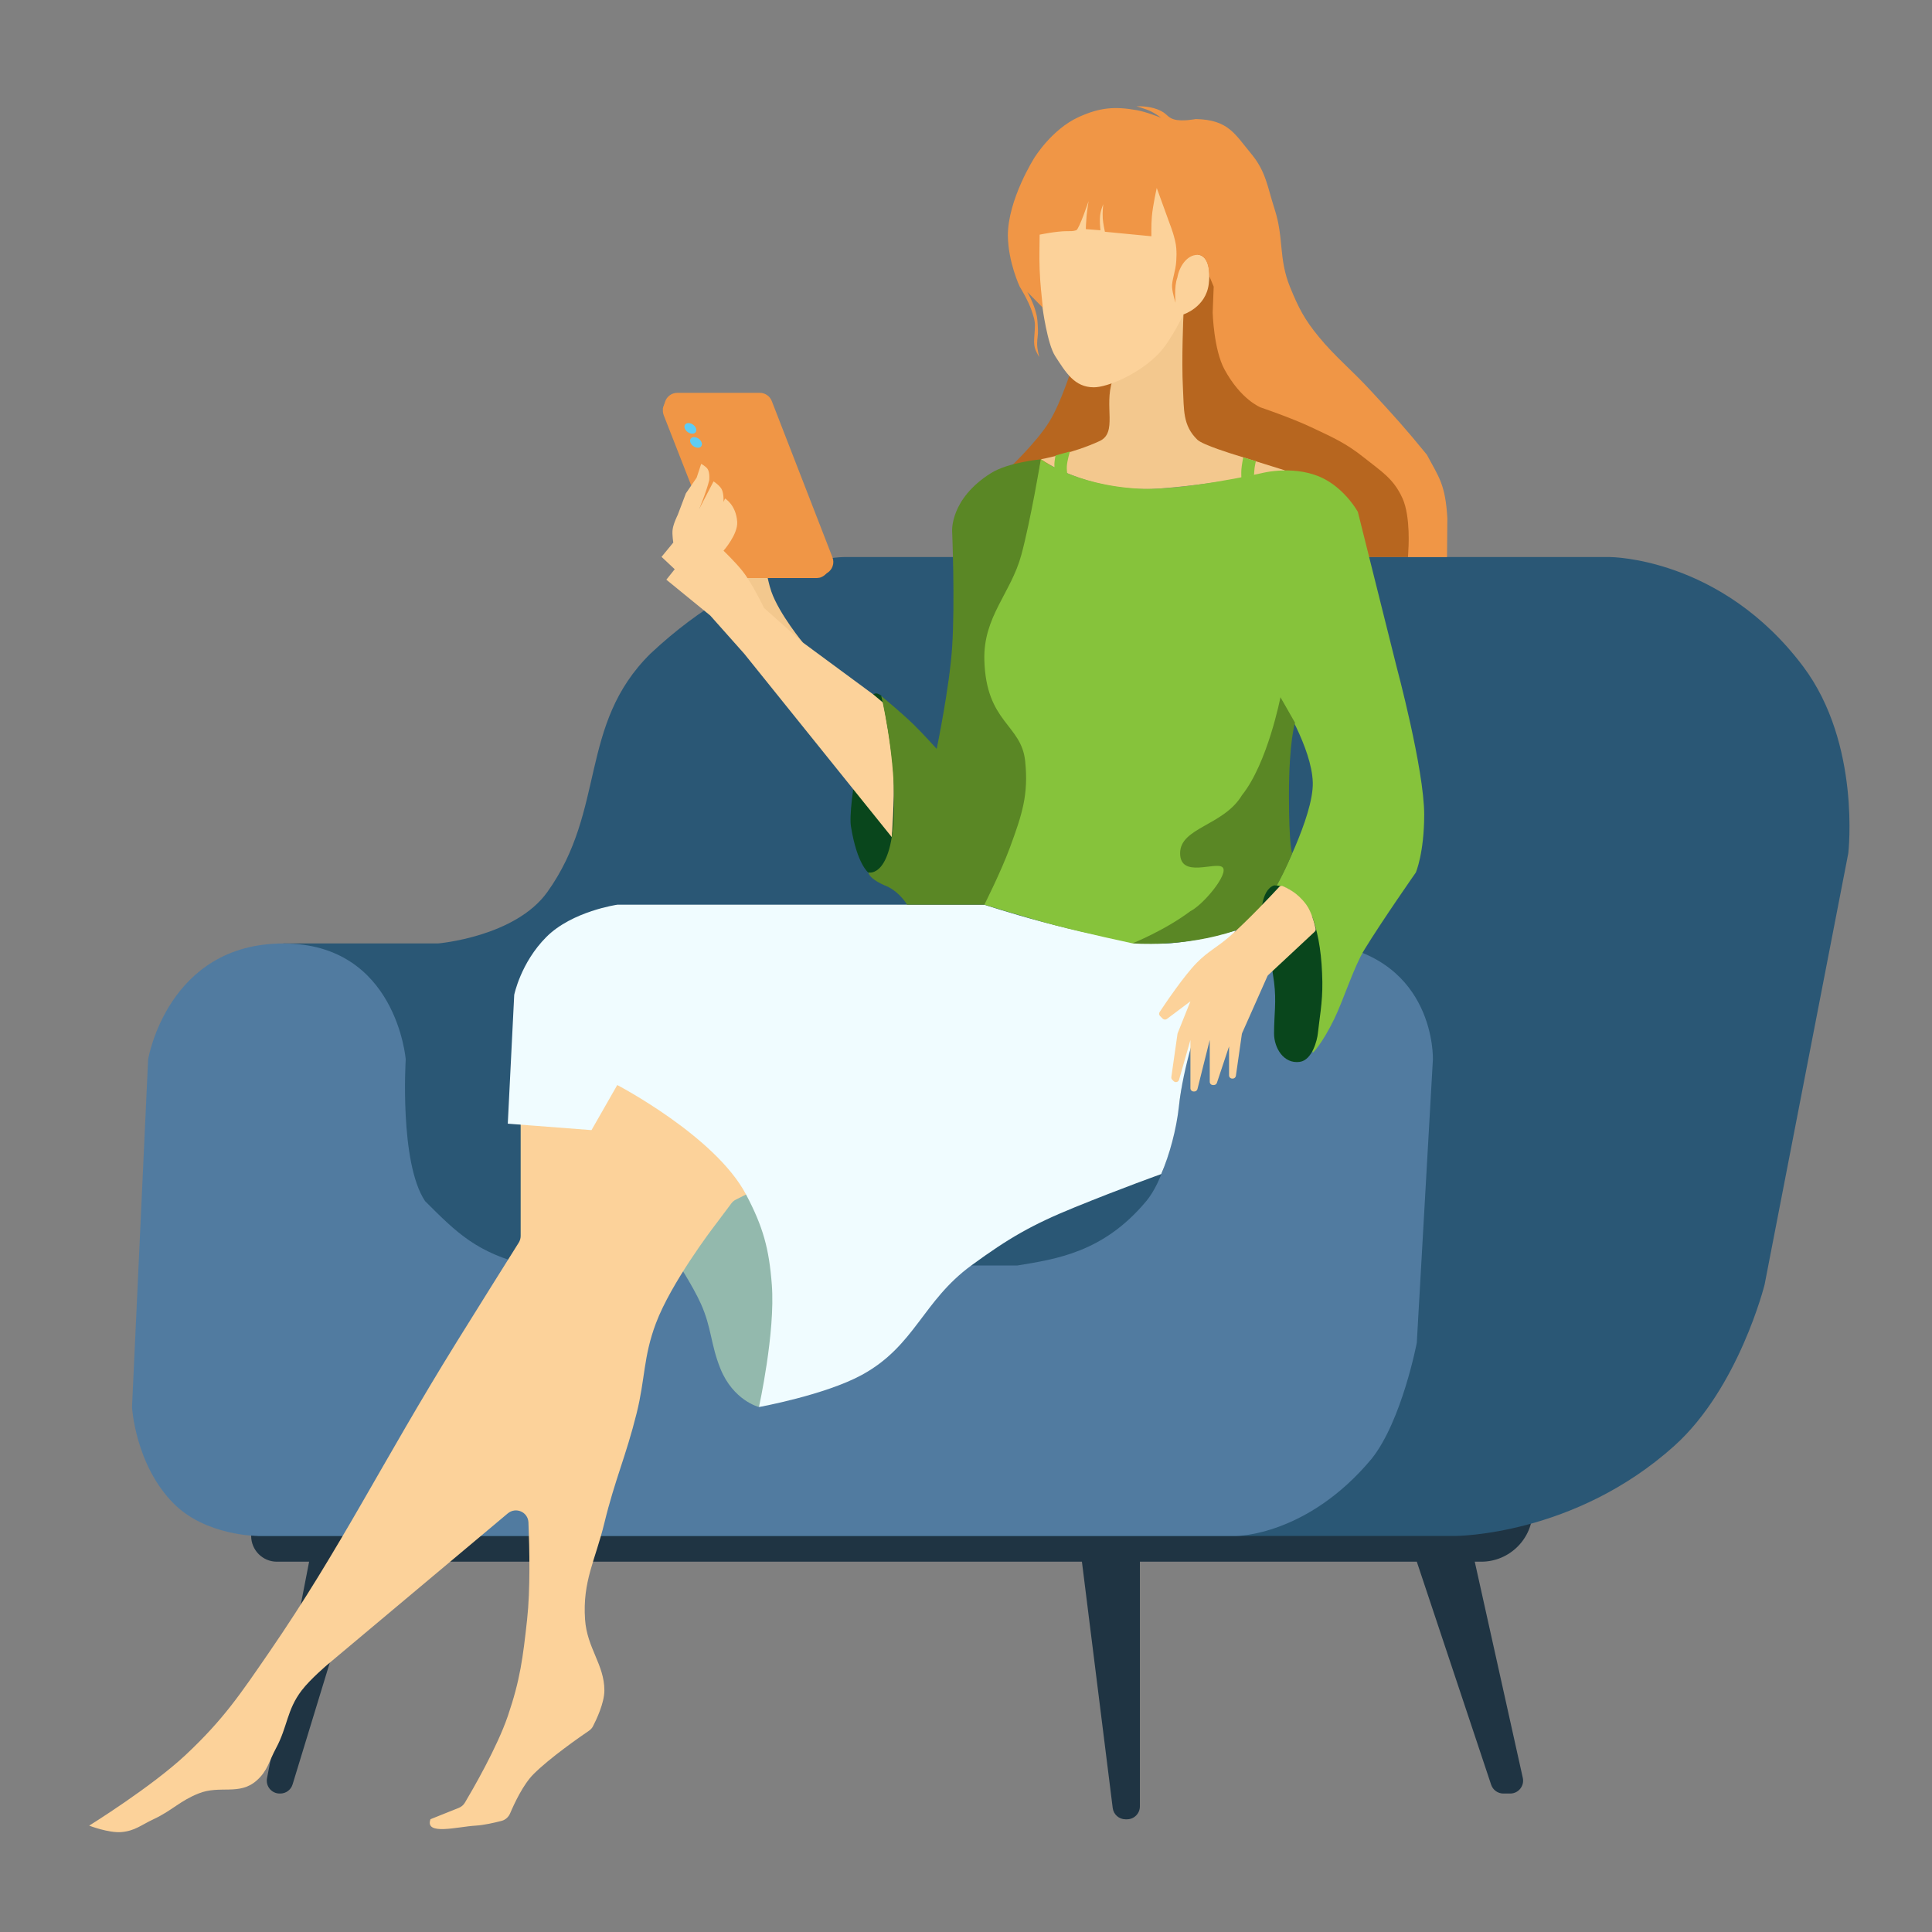 <svg width="150" height="150" viewBox="0 0 150 150" fill="none" xmlns="http://www.w3.org/2000/svg" style="overflow: visible; width: 200px; height: 200px;"><rect x="0" y="0" width="150" height="150" fill="#808080" stroke="none"/><style>
     .browsing1-blob1 {animation:browsing1-blob1 4.5s infinite ease-out; opacity: 0;}
     .browsing1-blob2 {animation:browsing1-blob2 4.5s 1s infinite ease-out; opacity: 0;}
     .browsing1-blob3 {animation:browsing1-blob3 4.5s 2s infinite ease-out; opacity: 0;}
     .browsing1-blob4 {animation:browsing1-blob4 4.5s 3s infinite ease-out; opacity: 0;}
     .browsing1-blob5 {animation:browsing1-blob5 4.5s 4s infinite ease-out; opacity: 0;}
     .browsing1-blob6 {animation:browsing1-blob6 4.5s 5s infinite ease-out; opacity: 0;}
     .browsing1-blob7 {animation:browsing1-blob7 4.5s 4.5s infinite ease-out; opacity: 0;}
     .browsing1-blob8 {animation:browsing1-blob8 4.5s 7s infinite ease-out; opacity: 0;}
     .browsing1-blob9 {animation:browsing1-blob2 4.5s 1s infinite ease-out; opacity: 0;}
     .browsing1-blob10 {animation:browsing1-blob3 4.5s 3s infinite ease-out; opacity: 0;}
     .browsing1-blob11 {animation:browsing1-blob4 4.5s 5s infinite ease-out; opacity: 0;}
     .browsing1-blob12 {animation:browsing1-blob5 4.5s 7s infinite ease-out; opacity: 0;}

     @keyframes browsing1-blob1 {
         0%{transform: translate3d(0, 0, 0); opacity: 1;}
         20%{opacity: 1;}
         60% {opacity: 0;}
         100%{transform: translate3d(40px, -60px, 0); opacity: 0;}
     }
     @keyframes browsing1-blob2 {
         0%{transform: translate3d(0, 0, 0); opacity: 1;}
         20%{opacity: 1;}
         60% {opacity: 0;}
         100%{transform: translate3d(30px, -60px, 0); opacity: 0;}
     }
     @keyframes browsing1-blob3 {
         0%{transform: translate3d(0, 0, 0); opacity: 1;}
         20%{opacity: 1;}
         60% {opacity: 0;}
         100%{transform: translate3d(20px, -60px, 0); opacity: 0;}
     }
     @keyframes browsing1-blob4 {
         0%{transform: translate3d(0, 0, 0); opacity: 1;}
         20%{opacity: 1;}
         60% {opacity: 0;}
         100%{transform: translate3d(10px, -60px, 0); opacity: 0;}
     }
     @keyframes browsing1-blob5 {
         0%{transform: translate3d(0, 0, 0); opacity: 1;}
         20%{opacity: 1;}
         60% {opacity: 0;}
         100%{transform: translate3d(0px, -60px, 0); opacity: 0;}
     }
     @keyframes browsing1-blob6 {
         0%{transform: translate3d(0, 0, 0); opacity: 1;}
         20%{opacity: 1;}
         60% {opacity: 0;}
         100%{transform: translate3d(-10px, -60px, 0); opacity: 0;}
     }
     @keyframes browsing1-blob7 {
         0%{transform: translate3d(0, 0, 0); opacity: 1;}
         20%{opacity: 1;}
         60% {opacity: 0;}
         100%{transform: translate3d(-20px, -60px, 0); opacity: 0;}
     }
     @keyframes browsing1-blob8 {
         0%{transform: translate3d(0, 0, 0); opacity: 1;}
         20%{opacity: 1;}
         60% {opacity: 0;}
         100%{transform: translate3d(-30px, -60px, 0); opacity: 0;}
     }
     
     @media (prefers-reduced-motion: reduce) {
         .browsing1-blob1, .browsing1-blob2, .browsing1-blob3, .browsing1-blob4, .browsing1-blob5, .browsing1-blob6, .browsing1-blob7, .browsing1-blob8, .browsing1-blob9, .browsing1-blob10, .browsing1-blob11, .browsing1-blob12 {
             animation: none;
         }
     }

    </style><path class="fillCls3" d="M24 121.25H21.5C20.395 121.25 19.5 120.354 19.5 119.25V117.046H119V117.25C119 119.459 117.209 121.25 115 121.25H114.5L118.23 138.033C118.368 138.657 117.893 139.25 117.253 139.25H116.721C116.29 139.25 115.908 138.974 115.772 138.566L110 121.25H88.5V140.25C88.5 140.802 88.052 141.25 87.5 141.25H87.383C86.879 141.25 86.453 140.874 86.391 140.374L84 121.25H28L22.716 138.542C22.588 138.963 22.2 139.25 21.76 139.25H21.713C21.084 139.25 20.611 138.676 20.732 138.059L24 121.25Z" fill="rgba(31,52,67,1)" stroke-width="2px" style="animation-duration: 4.5s;"></path><path class="fillCls2" d="M34 73.25H22L20 119.25H113C113 119.25 122.222 119.25 130 112.25C135 107.75 137 99.75 137 99.75L143.5 66.25C143.5 66.25 144.5 57.75 140 51.75C133.625 43.25 125 43.25 125 43.25H65.5C65.5 43.25 58.5 43.25 50.5 50.75C44.903 56.284 47.075 62.845 42.5 69.25C40 72.75 34 73.25 34 73.25Z" fill="rgba(42,87,117,1)" stroke-width="2px" style="animation-duration: 4.5s;"></path><path class="fillCls1" d="M96 119.251H20C20 119.251 16 119.25 13.5 116.751C10.5 113.75 10.25 109.25 10.25 109.25L11.5 82.25C11.5 82.25 13 73.251 22 73.251C30.784 73.251 31.5 82.25 31.5 82.25C31.5 82.25 31 90.25 33 93.251C35.5 95.751 37 97.25 41 98.251H79C82 97.75 85.667 97.25 89 93.25C91.5 90.25 92 81.75 92 81.75C92 81.75 93 72.75 103 73.251C111.5 74.465 111.25 82.25 111.25 82.25L110 104.251C110 104.251 108.847 110.298 106.5 113.251C101.5 119.251 96 119.251 96 119.251Z" fill="rgba(81,123,160,1)" stroke-width="2px" style="animation-duration: 4.5s;"></path><path class="fillCls5" d="M59.885 45.921C60.491 47.667 62.377 49.945 62.377 49.945L58.885 47.539L56.299 43.304L59.315 43.171C59.315 43.171 59.525 44.885 59.885 45.921Z" fill="#F3C88E" stroke-width="2px" style="animation-duration: 4.5s;"></path><path class="fillCls10" d="M66.081 64.242C66.549 67.085 67.409 67.742 67.409 67.742L69.284 68.023L70.8 61.976L68.425 54.007C68.425 54.007 68.17 53.816 67.988 53.835C67.844 53.851 67.659 54.007 67.659 54.007L67.41 54.773C67.41 54.773 65.739 62.572 66.081 64.242Z" fill="rgba(9,70,28,1)" stroke-width="2px" style="animation-duration: 4.5s;"></path><circle class="fillCls16 browsing1-blob12" cx="56.694" cy="38.104" r="1.034" fill="rgba(42,87,117,1)" stroke-width="2px" style="animation-duration: 4.5s;"></circle><circle class="fillCls16 browsing1-blob11" cx="58.319" cy="33.762" r="0.694" fill="rgba(42,87,117,1)" stroke-width="2px" style="animation-duration: 4.5s;"></circle><circle class="fillCls16 browsing1-blob10" cx="57.742" cy="36.97" r="2.218" fill="rgba(42,87,117,1)" stroke-width="2px" style="animation-duration: 4.5s;"></circle><circle class="fillCls16 browsing1-blob9" cx="58.351" cy="36.794" r="1.726" fill="rgba(42,87,117,1)" stroke-width="2px" style="animation-duration: 4.5s;"></circle><circle class="fillCls16 browsing1-blob8" cx="57.929" cy="38.424" r="2.269" fill="rgba(42,87,117,1)" stroke-width="2px" style="animation-duration: 4.5s;"></circle><circle class="fillCls15 browsing1-blob7" cx="57.521" cy="36.019" r="2.267" fill="rgba(134,195,59,1)" stroke-width="2px" style="animation-duration: 4.5s;"></circle><circle class="fillCls15 browsing1-blob6" cx="58.788" cy="37.875" r="2.238" fill="rgba(134,195,59,1)" stroke-width="2px" style="animation-duration: 4.5s;"></circle><circle class="fillCls15 browsing1-blob5" cx="56.838" cy="36.39" r="1.987" fill="rgba(134,195,59,1)" stroke-width="2px" style="animation-duration: 4.5s;"></circle><circle class="fillCls15 browsing1-blob4" cx="57.099" cy="34.683" r="1.915" fill="rgba(134,195,59,1)" stroke-width="2px" style="animation-duration: 4.5s;"></circle><circle class="fillCls15 browsing1-blob3" cx="56.997" cy="37.244" r="2.675" fill="rgba(134,195,59,1)" stroke-width="2px" style="animation-duration: 4.5s;"></circle><circle class="fillCls15 browsing1-blob2" cx="57.818" cy="36.477" r="2.462" fill="rgba(134,195,59,1)" stroke-width="2px" style="animation-duration: 4.5s;"></circle><circle class="fillCls15 browsing1-blob1" cx="57.575" cy="37.416" r="2.45" fill="rgba(134,195,59,1)" stroke-width="2px" style="animation-duration: 4.5s;"></circle><path class="fillCls14" d="M51.636 31.191L51.455 31.748L63.656 44.844L64.234 44.478C64.638 44.223 64.805 43.717 64.632 43.271L59.921 31.138C59.772 30.753 59.401 30.5 58.989 30.5H52.587C52.154 30.5 51.77 30.779 51.636 31.191Z" fill="rgba(240,150,70,1)" stroke-width="2px" style="animation-duration: 4.5s;"></path><path class="fillCls13" d="M58.76 30.88H52.465C51.761 30.88 51.277 31.589 51.534 32.245L56.23 44.245C56.38 44.628 56.749 44.88 57.161 44.88H63.39C64.092 44.88 64.576 44.176 64.323 43.52L59.693 31.52C59.544 31.135 59.173 30.88 58.76 30.88Z" fill="rgba(240,150,70,1)" stroke-width="2px" style="animation-duration: 4.5s;"></path><ellipse class="fillCls14" cx="53.163" cy="32.166" rx="0.506" ry="0.355" transform="rotate(35.436 53.163 32.166)" fill="rgba(240,150,70,1)" style="animation-duration: 4.5s;"></ellipse><ellipse class="fillCls17" cx="53.601" cy="33.258" rx="0.506" ry="0.355" transform="rotate(35.436 53.601 33.258)" fill="#5FCCF4" style="animation-duration: 4.5s;"></ellipse><ellipse class="fillCls17" cx="54.038" cy="34.35" rx="0.506" ry="0.355" transform="rotate(35.436 54.038 34.35)" fill="#5FCCF4" style="animation-duration: 4.5s;"></ellipse><path class="fillCls4" d="M57.783 50.757L69.236 64.992C69.236 64.992 69.466 62.095 69.377 60.242C69.269 58.001 68.564 54.554 68.564 54.554L67.799 53.914L62.33 49.882L59.315 47.195C59.315 47.195 58.448 45.365 57.658 44.351C57.136 43.68 56.174 42.757 56.174 42.757C56.174 42.757 57.301 41.482 57.236 40.515C57.148 39.197 56.291 38.703 56.291 38.703L56.174 38.976C56.174 38.976 56.215 38.31 56.018 37.96C55.854 37.671 55.4 37.374 55.4 37.374L54.283 39.523C54.283 39.523 54.861 38.148 55.065 37.273C55.065 37.273 55.126 36.697 54.94 36.414C54.802 36.205 54.44 36.015 54.44 36.015L54.088 37.085L53.252 38.304L52.619 39.976C52.619 39.976 52.279 40.648 52.221 41.117C52.172 41.508 52.275 42.124 52.275 42.124L51.361 43.234L52.385 44.195L51.736 45.007L55.143 47.789L57.783 50.757Z" fill="#FCD29A" stroke-width="2px" style="animation-duration: 4.5s;"></path><path class="fillCls7" d="M55.924 106.242C56.924 108.742 58.924 109.242 58.924 109.242L62.924 98.242L57.424 91.242L52.424 97.742C52.424 97.742 53.782 99.804 54.424 101.242C55.255 103.103 55.167 104.349 55.924 106.242Z" fill="rgba(147,185,173,1)" stroke-width="2px" style="animation-duration: 4.5s;"></path><path class="fillCls4" d="M9.424 142.242C8.432 142.325 6.924 141.742 6.924 141.742C6.924 141.742 11.776 138.728 14.424 136.242C17.358 133.486 18.643 131.559 20.924 128.242C26.424 120.242 29.655 113.55 35.424 104.242C37.107 101.526 39.632 97.503 40.272 96.484C40.372 96.324 40.424 96.142 40.424 95.954V82.242H42.424L50.424 82.742L58.924 92.242L57.135 93.136C56.996 93.206 56.875 93.306 56.782 93.431L55.427 95.237L55.423 95.243C55.353 95.334 52.112 99.578 50.924 102.742C49.941 105.359 50.101 107.029 49.424 109.742C48.586 113.099 47.741 114.88 46.924 118.242C46.218 121.144 45.218 122.762 45.424 125.742C45.577 127.963 46.924 129.242 46.924 131.242C46.924 132.219 46.297 133.53 46.036 134.033C45.964 134.172 45.856 134.287 45.727 134.375C45.036 134.845 42.693 136.473 41.424 137.742C40.616 138.549 39.928 140.028 39.61 140.778C39.488 141.068 39.247 141.295 38.942 141.373C38.416 141.509 37.564 141.706 36.924 141.742C35.545 141.818 32.951 142.539 33.424 141.242L35.615 140.365C35.816 140.285 35.984 140.143 36.095 139.957C36.677 138.979 38.592 135.679 39.424 133.242C40.389 130.415 40.598 128.711 40.924 125.742C41.18 123.408 41.112 120.224 41.028 118.2C40.993 117.384 40.046 116.978 39.42 117.503L25.425 129.241L25.424 129.242C25.4 129.262 24.088 130.372 23.424 131.242C22.257 132.77 22.337 134.049 21.424 135.742C20.883 136.744 20.779 137.49 19.924 138.242C18.572 139.43 17.096 138.576 15.424 139.242C13.961 139.824 13.351 140.577 11.924 141.242C10.971 141.686 10.472 142.154 9.424 142.242Z" fill="#FCD29A" stroke-width="2px" style="animation-duration: 4.5s;"></path><path class="fillCls12" d="M105.172 43.25H109.312L110.611 38.679L93.424 19.679L83.205 28.617C83.205 28.617 82.388 31.23 81.486 32.71C80.478 34.366 78.236 36.46 78.236 36.46L83.518 35.773L92.33 34.71C95.893 35.731 103.105 37.873 103.455 38.273C103.805 38.673 104.411 41.75 105.172 43.25Z" fill="rgba(183,102,31,1)" stroke-width="2px" style="animation-duration: 4.5s;"></path><path class="fillCls6" d="M39.924 77.242L39.424 87.242L45.924 87.742L47.924 84.242C47.924 84.242 55.531 88.209 57.924 92.742C59.251 95.256 59.712 96.954 59.924 99.742C60.207 103.461 58.924 109.242 58.924 109.242C58.924 109.242 64.052 108.312 66.924 106.742C71.043 104.49 71.632 101.009 75.424 98.242C78.319 96.129 80.104 95.093 83.424 93.742C87.152 92.224 90.156 91.156 90.156 91.156C90.797 89.672 91.335 87.68 91.531 85.891C92.203 79.75 95.924 72.242 95.924 72.242C95.924 72.242 91.79 73.457 89.424 73.242C83.924 72.742 76.424 70.242 76.424 70.242H47.924C47.924 70.242 44.424 70.742 42.424 72.742C40.424 74.742 39.924 77.242 39.924 77.242Z" fill="#F0FCFF" stroke-width="2px" style="animation-duration: 4.5s;"></path><path class="fillCls9" d="M68.924 68.842C67.424 68.242 67.424 67.742 67.424 67.742C67.424 67.742 69.424 68.242 69.424 62.242C69.424 58.242 68.424 54.042 68.424 54.042C68.424 54.042 69.992 55.334 70.924 56.242C71.656 56.955 72.724 58.142 72.724 58.142C72.724 58.142 73.717 53.383 73.924 50.242C74.154 46.734 73.924 41.242 73.924 41.242C73.924 41.242 73.746 38.742 76.924 36.742C78.287 35.884 80.811 35.664 80.811 35.664L80.424 38.242C78.924 48.242 76.424 48.242 76.924 51.242C77.257 54.577 78.481 56.578 79.259 57.54C79.644 58.016 79.922 58.598 79.894 59.209C79.827 60.656 79.611 63.408 78.924 65.242C77.424 69.242 76.424 70.242 76.424 70.242H70.424C70.424 70.242 69.924 69.342 68.924 68.842Z" fill="rgba(90,135,37,1)" stroke-width="2px" style="animation-duration: 4.5s;"></path><path class="fillCls5" d="M89.385 37.968C84.143 38.07 80.814 35.656 80.814 35.656C80.814 35.656 83.33 35.195 85.377 34.242C86.779 33.589 85.705 31.539 86.361 29.57L91.885 24.406C91.885 24.406 91.721 27.929 91.846 30.203C91.933 31.799 91.814 33.029 92.963 34.14C93.384 34.548 95.822 35.289 95.822 35.289L99.775 36.523C99.775 36.523 94.002 37.71 89.385 37.968Z" fill="#F3C88E" stroke-width="2px" style="animation-duration: 4.5s;"></path><path class="fillCls8" d="M81.863 36.01C81.847 36.381 81.949 36.957 81.949 36.957L82.925 37.256C82.925 37.256 82.811 36.633 82.828 36.232C82.848 35.763 83.07 35.054 83.07 35.054L81.949 35.363C81.949 35.363 81.874 35.755 81.863 36.01Z" fill="rgba(134,195,59,1)" stroke-width="2px" style="animation-duration: 4.5s;"></path><path class="fillCls8" d="M96.381 36.453C96.406 36.093 96.527 35.508 96.527 35.508L97.504 35.805C97.504 35.805 97.428 36.155 97.404 36.331C97.375 36.554 97.366 36.874 97.366 36.874L96.381 37.128C96.381 37.128 96.363 36.716 96.381 36.453Z" fill="rgba(134,195,59,1)" stroke-width="2px" style="animation-duration: 4.5s;"></path><path class="fillCls8" d="M109.924 67.742C109.924 67.742 107.311 71.477 105.924 73.742C105.124 75.048 104.295 77.659 103.6 79.091C102.631 81.089 101.924 81.742 101.924 81.742L99.124 68.742C99.124 68.742 102.004 63.396 101.924 60.742C101.842 58.023 99.424 54.242 99.424 54.242L98.924 68.742L98.424 71.242L87.924 73.242C87.924 73.242 84.251 72.454 81.924 71.842C79.761 71.273 76.424 70.242 76.424 70.242C76.424 70.242 77.71 67.698 78.406 65.812C79.362 63.222 79.863 61.698 79.594 59.094C79.297 56.219 76.559 56.128 76.425 51.25C76.332 47.869 78.493 46.059 79.297 43.078C80.026 40.379 80.811 35.656 80.811 35.656C80.811 35.656 83.424 37.665 88.424 37.942C91.761 38.126 97.924 36.742 97.924 36.742C97.924 36.742 100.681 36.003 102.924 37.242C104.546 38.137 105.424 39.742 105.424 39.742L108.424 51.742C108.424 51.742 110.574 59.742 110.574 63.242C110.574 66.242 109.924 67.742 109.924 67.742Z" fill="rgba(134,195,59,1)" stroke-width="2px" style="animation-duration: 4.5s;"></path><path class="fillCls9" d="M96.424 61.742C98.424 59.242 99.414 54.133 99.414 54.133L100.547 56.117C100.547 56.117 100.074 57.54 100.074 61.742C100.074 65.742 100.324 66.242 100.324 66.242C100.324 66.242 98.424 71.242 95.924 72.242C91.924 73.6 87.924 73.242 87.924 73.242C87.924 73.242 90.424 72.242 92.424 70.742C93.424 70.242 95.424 67.842 94.924 67.342C94.424 66.842 91.624 68.242 91.624 66.242C91.624 64.242 95.003 64.11 96.424 61.742Z" fill="rgba(90,135,37,1)" stroke-width="2px" style="animation-duration: 4.5s;"></path><path class="fillCls10" d="M101.917 71.242C101.077 69.969 100.424 68.742 98.917 68.742C97.842 69.117 97.923 71.242 97.923 71.242C97.923 71.242 98.66 74.22 98.917 76.242C99.114 77.792 98.917 78.742 98.917 80.242C98.917 81.347 99.658 82.622 100.917 82.442C101.883 82.304 102.267 80.742 102.317 80.242C102.417 79.242 102.694 77.81 102.667 76.242C102.633 74.268 102.417 72.742 101.917 71.242Z" fill="rgba(9,70,28,1)" stroke-width="2px" style="animation-duration: 4.5s;"></path><path class="fillCls4" d="M95.424 72.742C96.884 71.474 98.853 69.361 99.321 68.854C99.384 68.785 99.48 68.757 99.568 68.79C99.899 68.914 100.741 69.303 101.424 70.242C101.837 70.81 102.071 71.76 102.147 72.108C102.165 72.192 102.136 72.277 102.074 72.335L98.461 75.707C98.436 75.73 98.417 75.757 98.403 75.788L96.438 80.21C96.429 80.231 96.422 80.253 96.419 80.276L95.954 83.527C95.937 83.65 95.831 83.742 95.707 83.742H95.674C95.536 83.742 95.424 83.63 95.424 83.492V81.242L94.481 84.071C94.447 84.173 94.351 84.242 94.244 84.242H94.174C94.036 84.242 93.924 84.13 93.924 83.992V80.742L92.971 84.552C92.943 84.664 92.843 84.742 92.729 84.742H92.674C92.536 84.742 92.424 84.63 92.424 84.492V80.742L91.541 83.833C91.488 84.016 91.258 84.076 91.123 83.941L91.012 83.83C90.957 83.774 90.93 83.696 90.942 83.618L91.42 80.271C91.422 80.252 91.428 80.232 91.435 80.214L92.424 77.742L90.597 79.112C90.498 79.186 90.359 79.176 90.27 79.088L90.067 78.885C89.984 78.801 89.969 78.672 90.034 78.574C90.445 77.952 91.918 75.762 92.924 74.742C93.802 73.852 94.48 73.561 95.424 72.742Z" fill="#FCD29A" stroke-width="2px" style="animation-duration: 4.5s;"></path><path class="fillCls4" d="M89.939 27.476C88.405 29.06 85.986 30.07 84.924 30.07C83.418 30.07 82.743 28.911 81.924 27.648C81.312 26.705 80.939 23.867 80.939 23.867L79.002 16.429L90.08 13.976L93.018 19.773C93.018 19.773 94.129 19.773 93.846 22.054C93.621 23.867 91.877 24.414 91.877 24.414C91.877 24.414 90.924 26.46 89.939 27.476Z" fill="#FCD29A" stroke-width="2px" style="animation-duration: 4.5s;"></path><path class="fillCls11" d="M112.372 40.231L112.346 43.254H109.316L109.342 42.753C109.342 42.753 109.547 40.14 108.887 38.683C108.191 37.147 107.239 36.598 105.923 35.544C104.472 34.381 103.477 33.965 101.797 33.167C100.311 32.462 97.876 31.632 97.876 31.632C97.876 31.632 96.346 31.044 95.063 28.672C94.228 27.126 94.152 24.265 94.152 24.265L94.231 22.255L93.886 21.423C93.886 21.423 93.927 19.788 92.976 19.788C92.129 19.788 91.546 20.735 91.41 21.552C91.137 22.265 91.272 23.502 91.272 23.502C91.272 23.502 91.041 22.82 91.001 22.317C90.958 21.782 91.282 21.064 91.326 20.252C91.346 19.873 91.353 19.644 91.326 19.271C91.272 18.515 90.836 17.422 90.836 17.422L89.81 14.594C89.81 14.594 89.504 15.949 89.428 16.832C89.376 17.432 89.394 18.343 89.394 18.343L85.784 17.994C85.784 17.994 85.644 17.363 85.616 16.952C85.585 16.491 85.654 15.852 85.654 15.852C85.572 16.08 85.494 16.275 85.439 16.559C85.342 17.064 85.439 17.878 85.439 17.878L84.301 17.789C84.301 17.789 84.325 17.138 84.365 16.723C84.408 16.286 84.518 15.61 84.518 15.61C84.518 15.61 83.783 17.804 83.558 17.878C83.292 17.965 83.092 17.947 82.845 17.947C81.997 17.947 80.717 18.219 80.717 18.219C80.717 19.093 80.678 19.868 80.717 20.906C80.76 22.086 80.871 22.912 80.963 23.889L79.756 22.66C79.756 22.66 80.236 23.477 80.432 24.277C80.558 24.694 80.561 25.086 80.587 25.609C80.607 26 80.522 26.273 80.522 26.711C80.522 27.11 80.686 27.721 80.686 27.721C80.686 27.721 80.482 27.388 80.393 27.156C80.183 26.61 80.35 26.004 80.35 25.265C80.35 24.852 80.257 24.635 80.15 24.277C79.895 23.42 79.171 22.255 79.171 22.255C79.171 22.255 78.276 20.375 78.25 18.284C78.25 15.492 80.3 12.263 80.3 12.263C80.3 12.263 81.654 10.037 83.752 9.086C85.361 8.357 86.503 8.244 88.242 8.55C89.014 8.686 90.158 9.148 90.158 9.148C90.158 9.148 89.695 8.808 89.365 8.649C88.965 8.455 88.242 8.254 88.242 8.254C88.242 8.254 89.103 8.2 89.869 8.492C90.635 8.785 90.588 9.107 91.15 9.27C91.783 9.453 92.836 9.243 92.836 9.243C95.371 9.295 95.868 10.405 97.134 11.926C98.297 13.325 98.393 14.484 98.954 16.215C99.701 18.517 99.249 20.053 100.162 22.295C100.814 23.894 101.275 24.792 102.371 26.127C103.679 27.721 104.885 28.661 106.435 30.343L106.479 30.39C108.194 32.251 109.055 33.185 110.778 35.299C111.733 37.084 112.216 37.604 112.372 40.231Z" fill="rgba(240,150,70,1)" stroke-width="2px" style="animation-duration: 4.5s;"></path></svg>